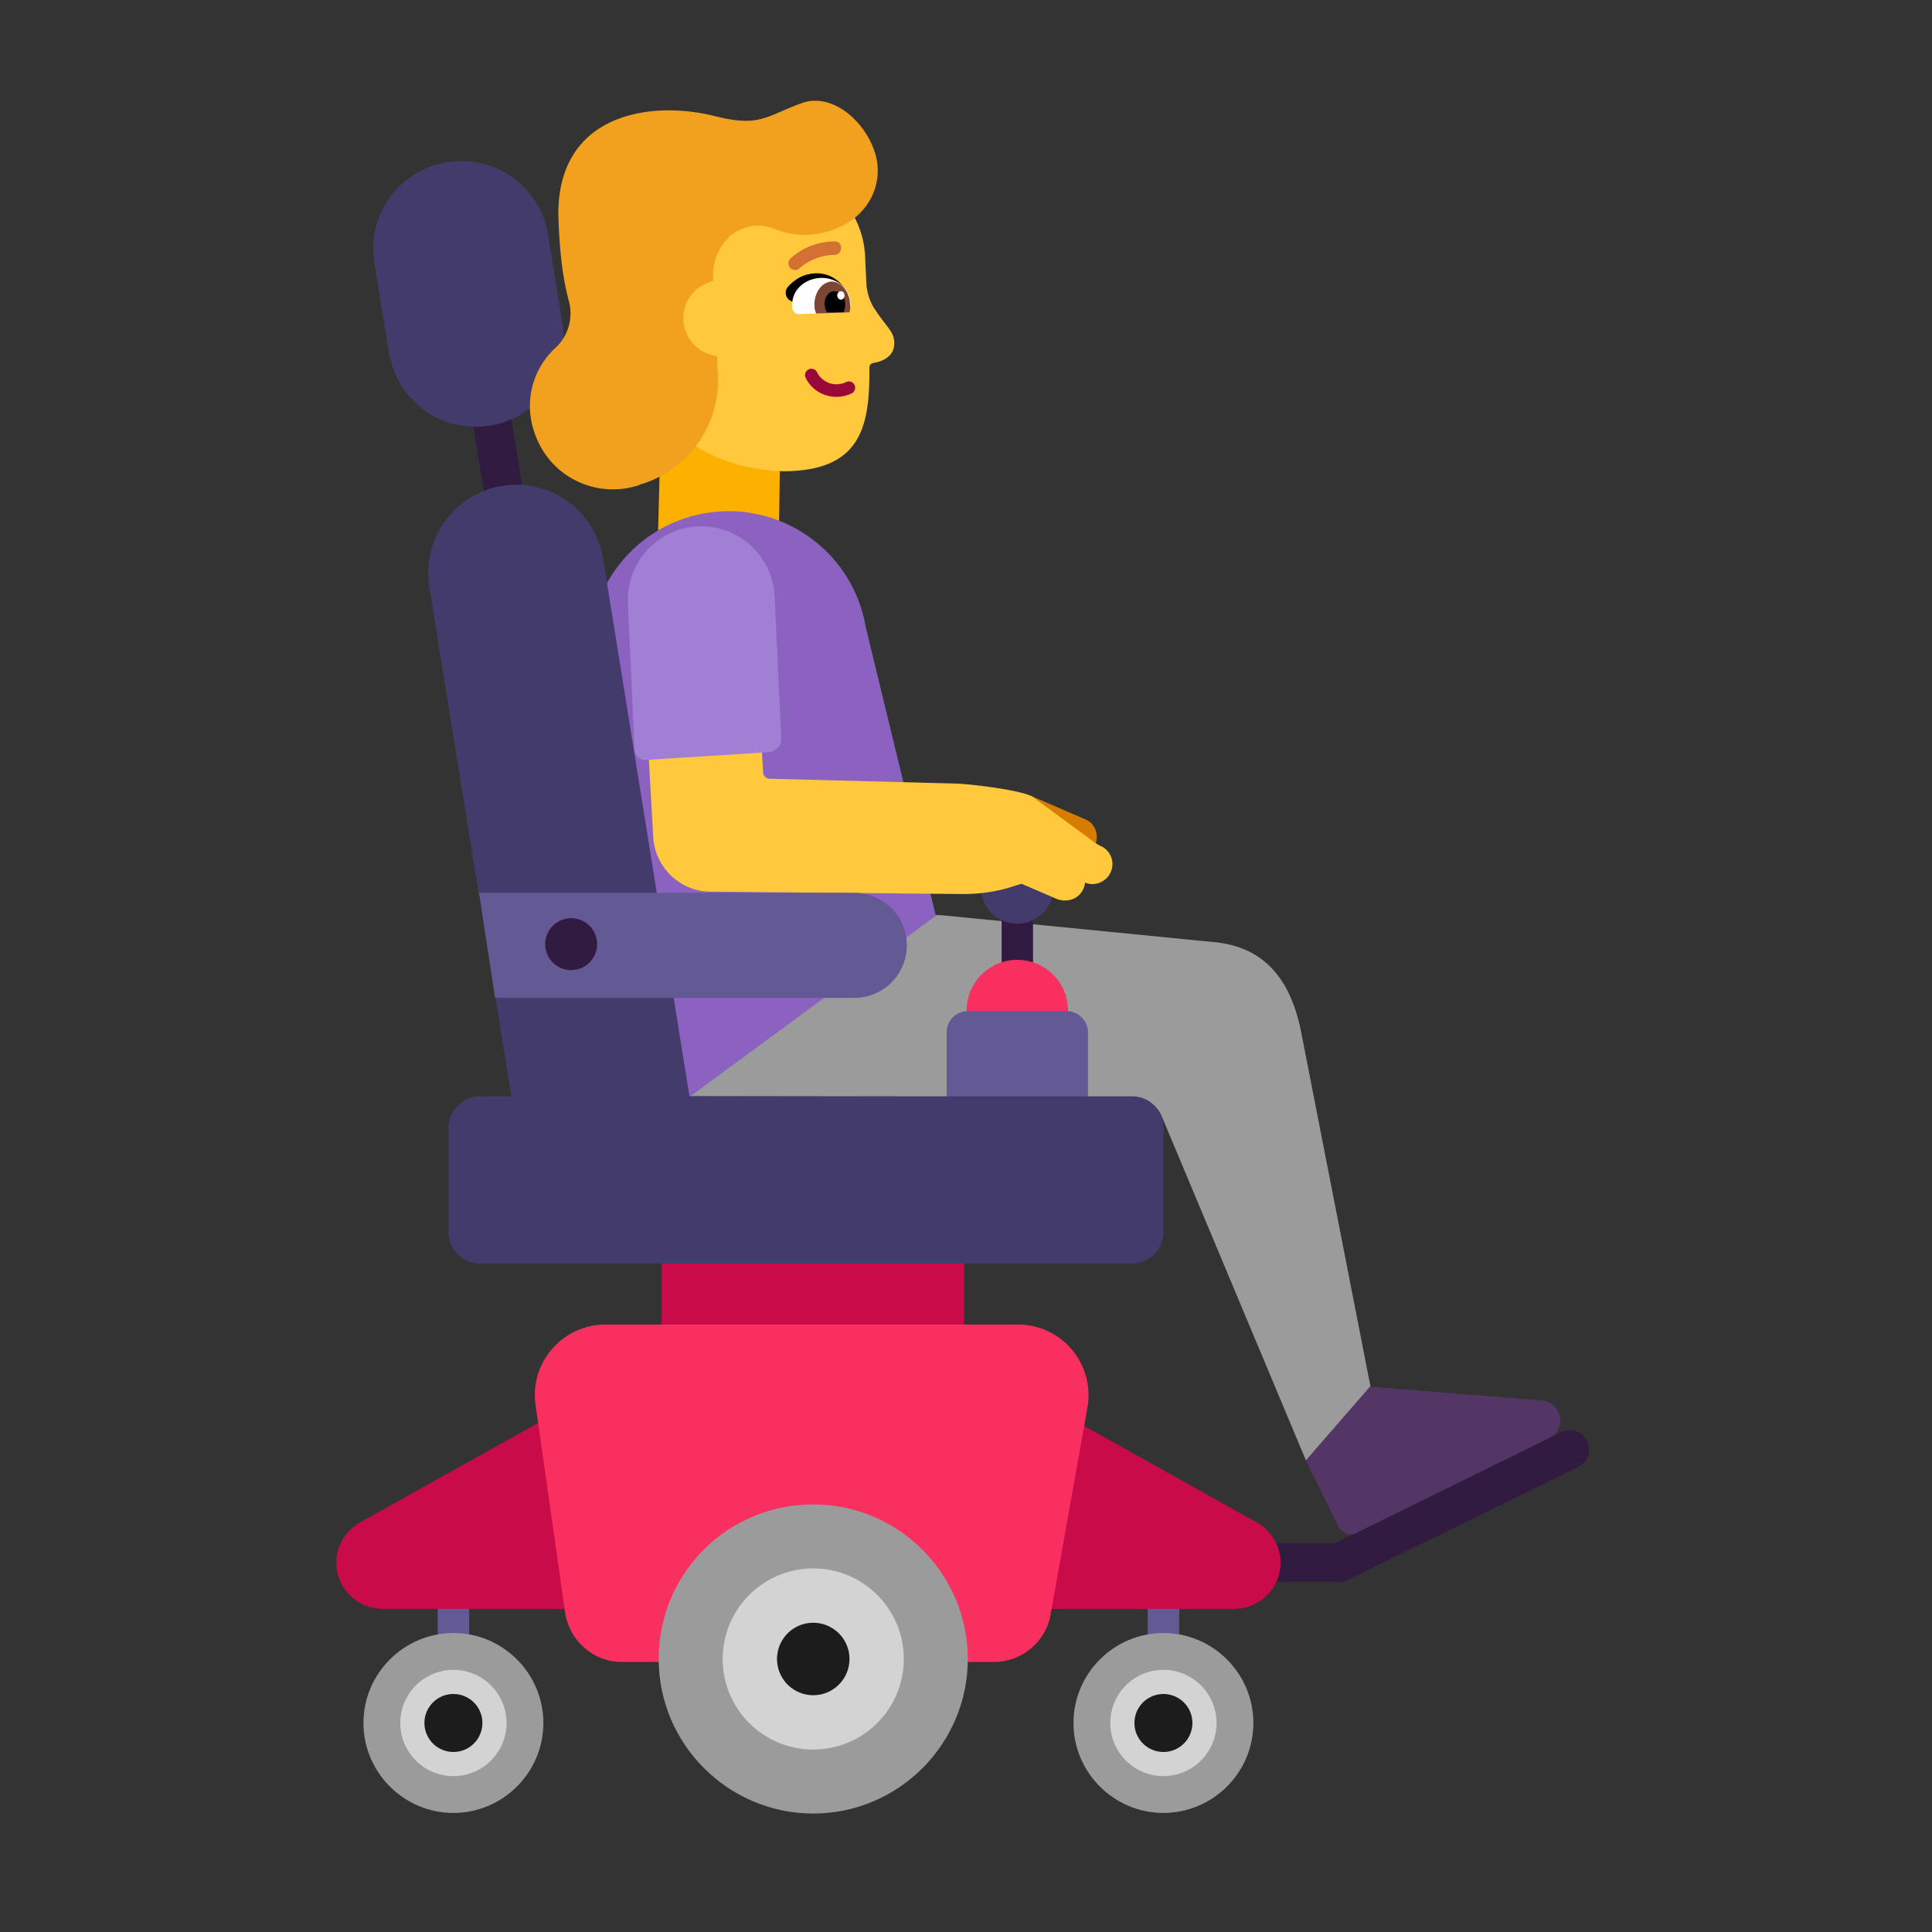 <svg xmlns="http://www.w3.org/2000/svg" fill="none" viewBox="0 0 32 32"><rect x="0" y="0" width="32" height="32" fill="#333333" stroke="none"/><path fill="#635994" d="M19.009 26.168a.261.261 0 0 1 .523 0v2.39a.261.261 0 1 1-.523 0zM7.249 26.168a.261.261 0 0 1 .522 0v2.39a.261.261 0 1 1-.522 0z"/><path fill="#321B41" d="M7.573 5.41a.321.321 0 1 1 .634-.103l.65 4.01a.321.321 0 1 1-.634.102zM25.858 23.72a.321.321 0 1 1 .284.576l-3.81 1.87a.3.3 0 0 1-.142.033h-1.61a.321.321 0 0 1 0-.642h1.535l.341-.168 1.204-1.26 2.03-.327z"/><path fill="#CA0B4A" d="M10.96 20.918v1.02l2.477.518 2.533-.518v-1.02l-2.533-.64zM20.82 25.218l-3.49-1.95v3.38h3.11c.42 0 .77-.34.77-.77a.77.77 0 0 0-.39-.66M5.96 25.218l3.49-1.95v3.38H6.34a.77.77 0 0 1-.77-.77c0-.27.15-.52.39-.66"/><path fill="#F92F60" d="M10.03 21.938h6.83c.73 0 1.28.66 1.15 1.38l-.61 3.43c-.08.45-.48.78-.94.78H10.3c-.47 0-.87-.35-.94-.82l-.49-3.44c-.1-.7.45-1.33 1.16-1.33"/><path fill="#9B9B9B" d="M13.47 24.918c1.41 0 2.56 1.15 2.56 2.56s-1.15 2.56-2.56 2.56-2.56-1.15-2.56-2.56c0-1.42 1.14-2.56 2.56-2.56M9 28.538c0 .82-.67 1.49-1.49 1.49s-1.49-.67-1.49-1.49.67-1.49 1.49-1.49 1.49.67 1.49 1.49M20.76 28.538c0-.82-.67-1.49-1.49-1.49s-1.49.67-1.49 1.49.67 1.49 1.49 1.49 1.49-.67 1.49-1.49"/><path fill="#D3D3D3" d="M13.47 28.978a1.5 1.5 0 1 1 0-3 1.5 1.5 0 0 1 0 3M7.51 29.418a.88.88 0 1 1 0-1.76.88.88 0 0 1 0 1.76M18.39 28.538a.88.88 0 1 0 1.76 0 .88.88 0 0 0-1.76 0"/><path fill="#1C1C1C" d="M13.47 28.078a.6.6 0 1 1 0-1.2.6.6 0 0 1 0 1.2M7.51 29.018a.48.48 0 1 1 0-.96.48.48 0 0 1 0 .96M18.79 28.538a.48.48 0 1 0 .96 0 .48.48 0 0 0-.96 0"/><path fill="#FCB100" d="m10.95 6.858-.05 1.96 2 .06.03-1.98z"/><path fill="#9B9B9B" d="m22.7 22.968-1.15-5.88c-.21-1.05-.77-1.44-1.51-1.49l-4.45-.44h-4.64s-.78 3 .37 3l7.42.01c.22 0 .43.13.51.34l2.38 5.68 1.02-.24z"/><path fill="#8B62BF" d="M11.69 8.498c1.25-.21 2.44.64 2.65 1.89l1.16 4.78-4.08 3-1.62-7.02c-.21-1.26.64-2.44 1.89-2.65"/><path fill="#321B41" d="M16.59 15.048h.52v1.1h-.52z"/><path fill="#433B6B" d="M16.85 15.298a.6.6 0 1 1 0-1.2.6.6 0 0 1 0 1.2"/><path fill="#D67D00" d="M17.97 13.568c.16.06.23.24.18.4l-.7-.222-.36-.558z"/><path fill="#FFC83D" d="m10.61 10.148.21 3.72c.03.49.43.88.91.9l4.22.04c.29 0 .57-.04.84-.13l.13-.04.58.25c.15.06.33.02.42-.12.03-.05.05-.1.05-.15.16.07.36-.01.43-.18a.327.327 0 0 0-.18-.43l-.07-.04-1.06-.78c-.26-.12-1.11-.21-1.27-.21l-3.08-.08c-.05 0-.1-.05-.1-.1l-.16-2.76a.94.94 0 0 0-.99-.88c-.51.03-.91.47-.88.99"/><path fill="#A17FD5" d="M10.69 12.588c-.09.01-.17-.07-.18-.16l-.11-2.44c-.03-.67.49-1.24 1.16-1.27s1.24.49 1.27 1.16l.11 2.34c.01.13-.09.23-.22.24-.54.04-1.44.09-2.03.13"/><path fill="#533566" d="m21.63 24.188.54 1.1c.06.11.19.16.3.1l3.19-1.57c.29-.14.22-.57-.1-.62l-2.87-.23z"/><path fill="#FFC83D" d="m11.68 2.803 1.02-.04c.86-.04 1.6.64 1.63 1.5l.02.44q.015.21.12.39c.23.35.32.38.34.55.03.28-.23.35-.35.37-.04.01-.06.04-.06.07.01.97-.14 1.67-1.3 1.72-.71.03-1.84-.28-2.2-1.1l-.34-1.11-.39-1.16c-.03-.86.65-1.59 1.51-1.63"/><path fill="#990839" d="M13.395 6.118a.104.104 0 0 0-.05.14c.137.284.481.392.76.258a.104.104 0 1 0-.09-.188.36.36 0 0 1-.481-.16.104.104 0 0 0-.14-.05"/><path fill="#D37034" d="M13.17 4.472a.1.1 0 0 0 .078-.033.9.9 0 0 1 .575-.217.11.11 0 0 0 .108-.114.1.1 0 0 0-.114-.109 1.1 1.1 0 0 0-.726.283.112.112 0 0 0 .036.182.1.1 0 0 0 .043.008"/><path fill="#000" d="M13.989 4.773s-.2-.32-.6-.23c-.15.03-.27.13-.34.21a.15.15 0 0 0 .03.22l.29.18z"/><path fill="#fff" d="M13.98 5.173c.06 0 .11-.06.11-.13v-.01c-.01-.29-.27-.44-.5-.43-.24.01-.48.18-.47.47v.01c0 .07.06.13.12.12z"/><path fill="#7D4533" d="M14.07 5.173c.01-.04.02-.09.01-.14-.01-.21-.15-.37-.31-.37-.16.01-.29.19-.28.4 0 .05.01.09.03.13z"/><path fill="#000" d="M13.969 5.173a.3.3 0 0 0 .03-.14c0-.12-.08-.21-.18-.21-.09 0-.17.1-.16.22 0 .05.02.1.04.13z"/><path fill="#fff" d="M13.868 4.896c-.001-.038.024-.07.057-.072.034-.002.062.029.063.067s-.024.071-.057.073c-.033.001-.061-.03-.063-.068"/><path fill="#433B6B" d="m9.32 5.388-.24-1.49c-.11-.71-.72-1.23-1.44-1.23-.9 0-1.58.8-1.44 1.68l.24 1.49c.12.71.72 1.23 1.44 1.23.9 0 1.58-.8 1.44-1.68M8.55 8.028c.72 0 1.32.52 1.44 1.23l1.43 8.9h4.268l1.097-.79 1.23.79h.735c.29 0 .52.23.52.52v1.73c0 .29-.23.52-.52.52H7.95c-.29 0-.52-.23-.52-.52v-1.73c0-.28.23-.52.52-.52h.52l-.266-1.651.431-.865-.707-.846-.818-5.078c-.14-.89.55-1.69 1.44-1.69"/><path fill="#F92F60" d="M16.85 17.578a.84.84 0 1 1 0-1.68.84.84 0 0 1 0 1.68"/><path fill="#635994" d="M14.15 14.788H7.934l.266 1.74h5.95a.87.87 0 0 0 0-1.74M17.67 16.748h-1.64c-.19 0-.35.15-.35.35v1.06h2.34v-1.06c0-.19-.16-.35-.35-.35"/><path fill="#321B41" d="M9.46 16.068a.43.43 0 1 1 0-.86.43.43 0 0 1 0 .86"/><path fill="#F1A11E" d="M13.24 1.723c.52-.22 1.08.27 1.25.8.12.37.01.76-.26 1.02-.08.08-.19.16-.33.22-.11.05-.23.09-.36.11-.24.04-.49.01-.71-.08a.704.704 0 0 0-.84.23c-.13.17-.19.38-.18.6v.034a.63.63 0 0 0-.492.615.64.64 0 0 0 .557.627l.014.274a1.8 1.8 0 0 1-1.23 1.835l-.05.015c-.04.02-.08.03-.12.04-.7.18-1.49-.22-1.68-1.05a1.31 1.31 0 0 1 .4-1.26c.21-.2.29-.5.21-.78-.09-.33-.15-.77-.17-1.37-.04-1.72 1.52-1.95 2.59-1.68.58.145.758.07 1.11-.081q.123-.055.29-.12"/></svg>